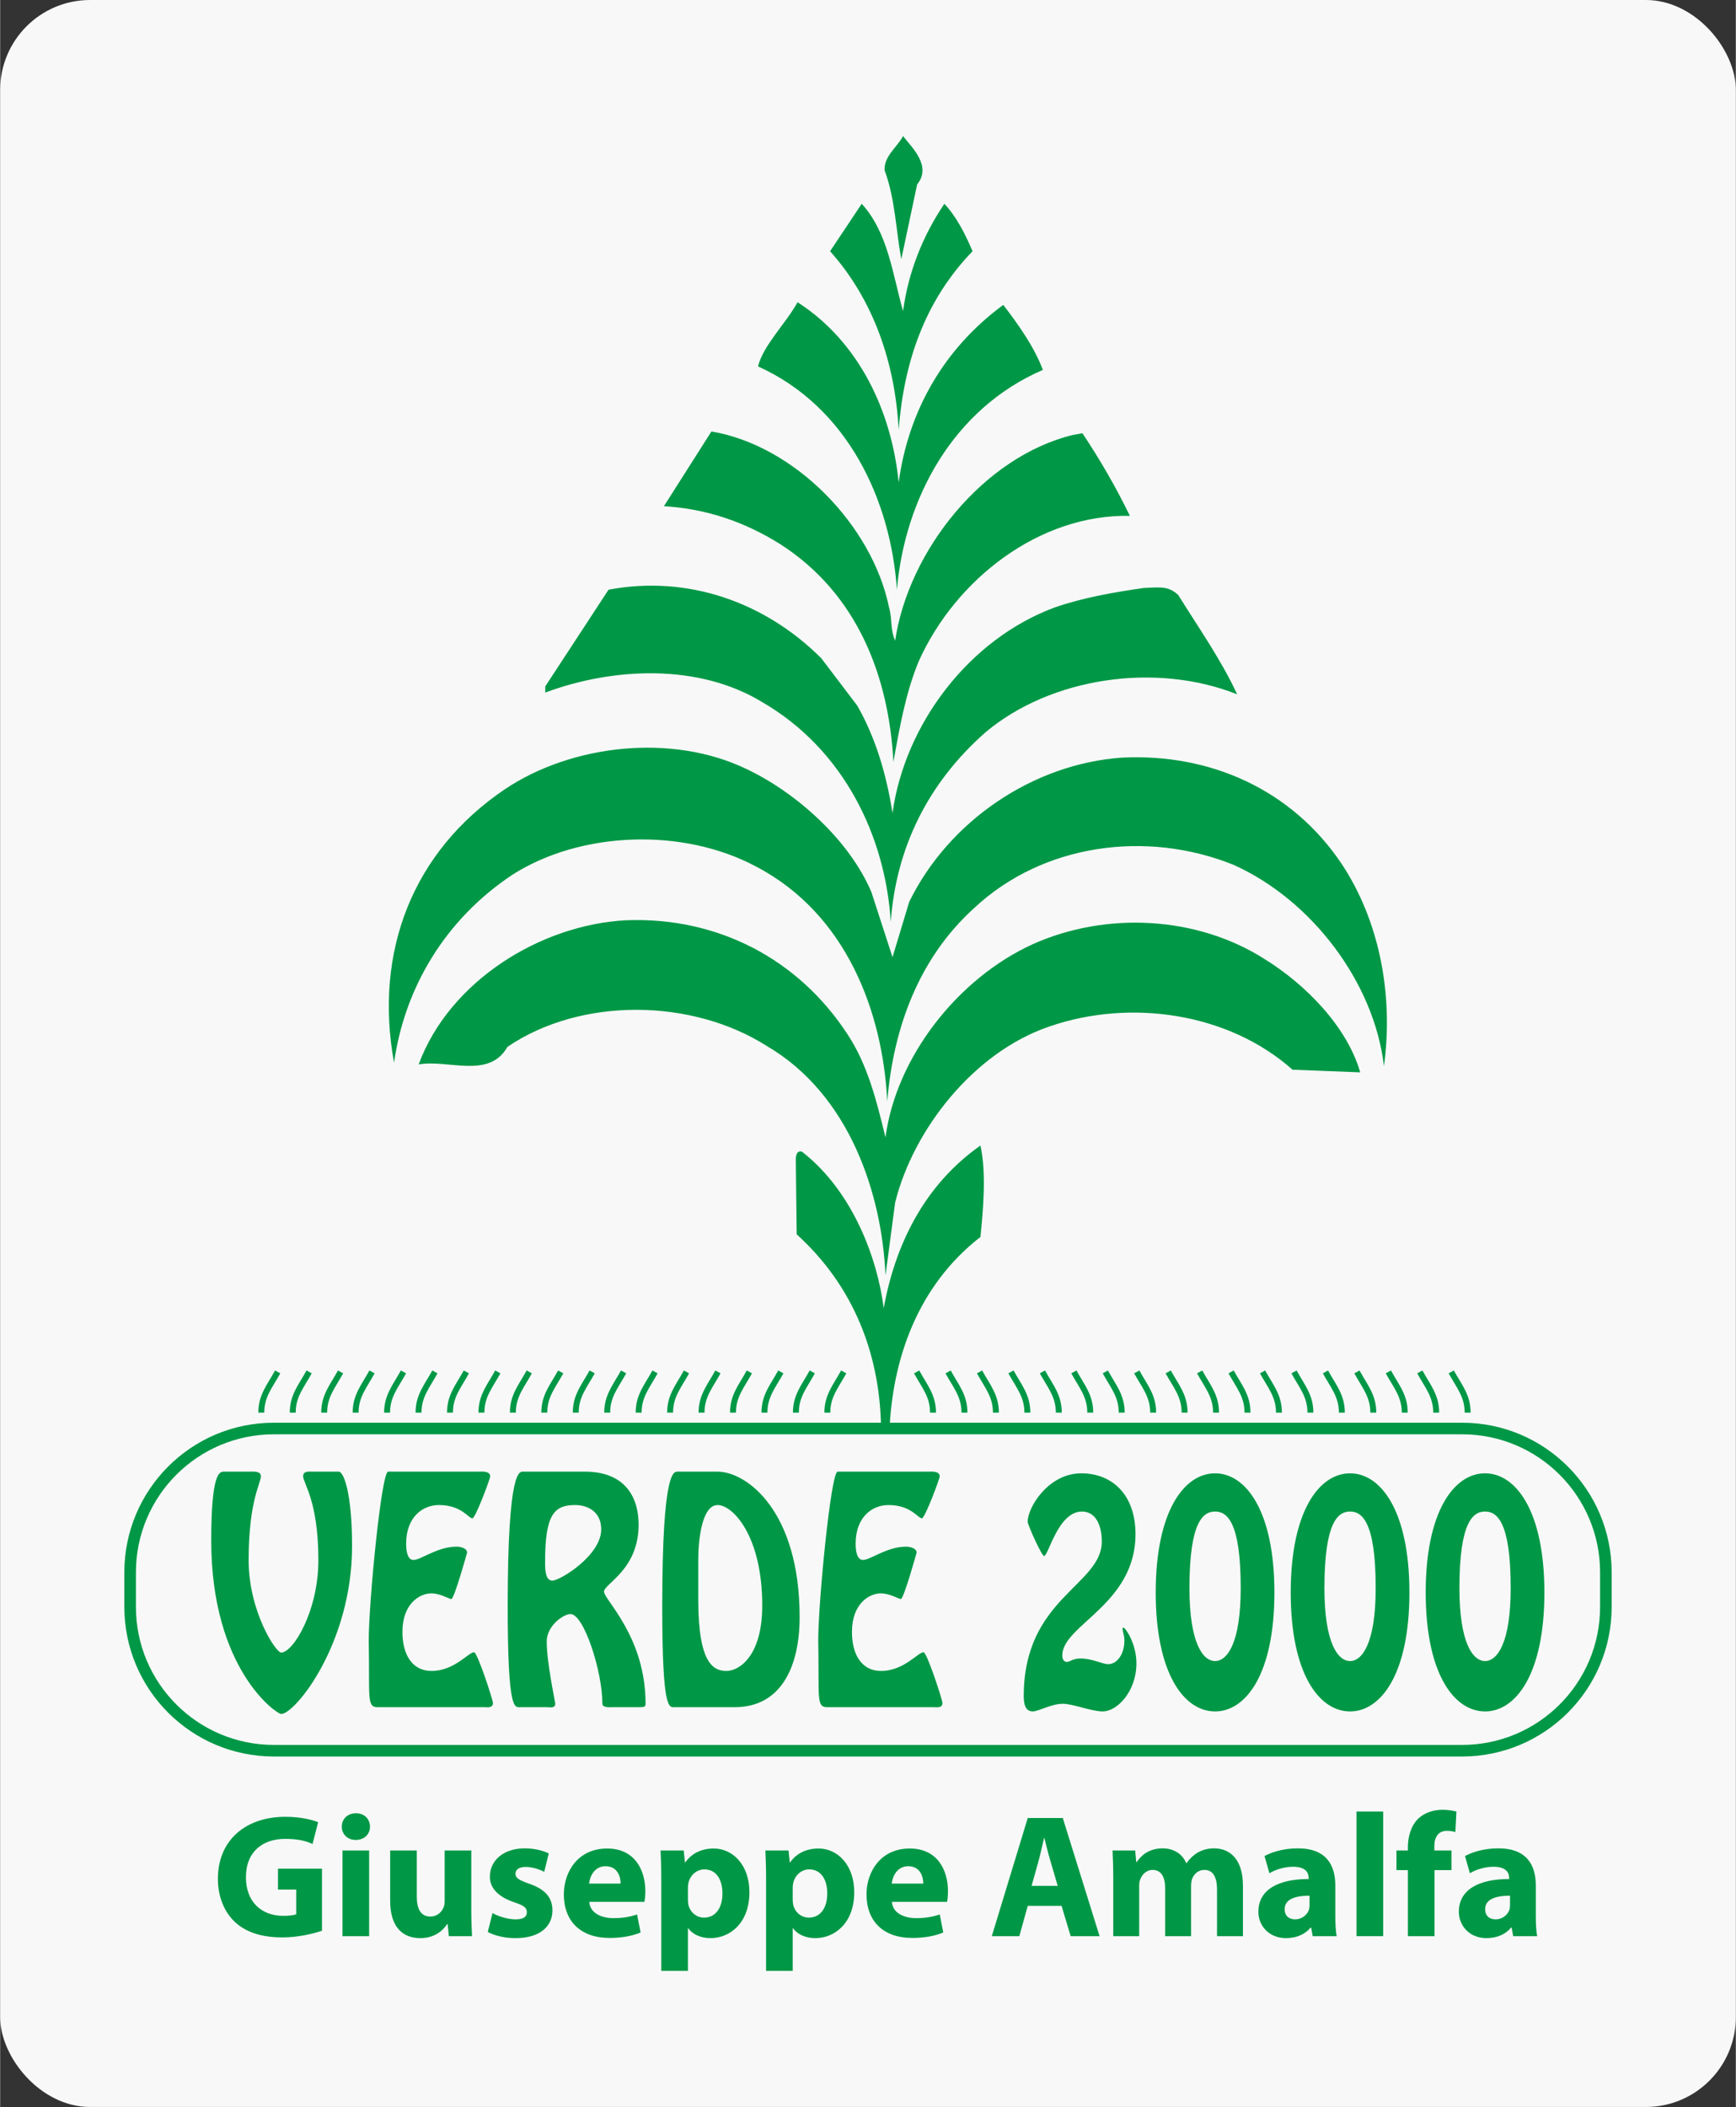 <?xml version="1.0" encoding="UTF-8"?>
<!DOCTYPE svg PUBLIC "-//W3C//DTD SVG 1.1//EN" "http://www.w3.org/Graphics/SVG/1.1/DTD/svg11.dtd">
<!-- Creator: CorelDRAW 2020 (64-Bit) -->
<svg xmlns="http://www.w3.org/2000/svg" xml:space="preserve" width="1365px" height="1656px" version="1.1" style="shape-rendering:geometricPrecision; text-rendering:geometricPrecision; image-rendering:optimizeQuality; fill-rule:evenodd; clip-rule:evenodd"
viewBox="0 0 731.28 887.34"
 xmlns:xlink="http://www.w3.org/1999/xlink"
 xmlns:xodm="http://www.corel.com/coreldraw/odm/2003">
 <rect x="0" y="0" width="731.28" height="887.34" fill="#333333" stroke="none"/>
 <defs>
  <style type="text/css">
   <![CDATA[
    .str0 {stroke:#009846;stroke-width:4.88;stroke-miterlimit:3.864}
    .str1 {stroke:#009846;stroke-width:2.5;stroke-miterlimit:3.864}
    .fil2 {fill:none}
    .fil0 {fill:#F8F8F8}
    .fil1 {fill:#009846}
   ]]>
  </style>
 </defs>
 <g id="Livello_x0020_1">
  <rect class="fil0" width="731.28" height="887.34" rx="37.9" ry="37.9"/>
  <g id="_2111768205680">
   <path class="fil1" d="M135.59 786.99l-18.53 0 0 8.78 7.68 0 0 10.42c-0.89,0.36 -2.95,0.66 -5.46,0.66 -9.23,0 -15.73,-5.94 -15.73,-16.25 0,-10.89 7.16,-16.17 16.54,-16.17 5.46,0 8.78,0.89 11.52,2.16l2.36 -9.17c-2.44,-1.04 -7.38,-2.29 -13.81,-2.29 -16.32,0 -28.35,9.45 -28.43,26.06 0,7.3 2.51,13.75 7.02,18.1 4.58,4.35 11.15,6.64 20.23,6.64 6.57,0 13.14,-1.62 16.61,-2.81l0 -26.13z"/>
   <path class="fil1" d="M155.46 815.41l0 -36.1 -11.23 0 0 36.1 11.23 0zm-5.54 -51.76c-3.62,0 -5.98,2.44 -5.98,5.61 0,3.11 2.29,5.62 5.83,5.62 3.77,0 6.06,-2.51 6.06,-5.62 -0.08,-3.17 -2.29,-5.61 -5.91,-5.61z"/>
   <path class="fil1" d="M198.5 779.31l-11.22 0 0 21.48c0,0.96 -0.15,1.78 -0.44,2.44 -0.67,1.77 -2.51,3.91 -5.62,3.91 -3.98,0 -5.68,-3.17 -5.68,-8.41l0 -19.42 -11.22 0 0 21.19c0,11.15 5.31,15.73 12.7,15.73 6.49,0 9.89,-3.7 11.29,-5.91l0.22 0 0.52 5.09 9.75 0c-0.15,-3.02 -0.3,-6.86 -0.3,-11.59l0 -24.51z"/>
   <path class="fil1" d="M205.44 813.64c2.74,1.48 6.94,2.59 11.67,2.59 10.34,0 15.58,-4.95 15.58,-11.74 -0.07,-5.25 -2.88,-8.79 -9.75,-11.15 -4.43,-1.56 -5.83,-2.44 -5.83,-4.21 0,-1.78 1.55,-2.88 4.28,-2.88 3.03,0 6.21,1.18 7.83,2.06l1.92 -7.75c-2.21,-1.11 -5.91,-2.14 -10.12,-2.14 -8.93,0 -14.69,5.09 -14.69,11.89 -0.07,4.28 2.81,8.34 10.34,10.85 4.13,1.41 5.24,2.29 5.24,4.21 0,1.85 -1.4,2.96 -4.8,2.96 -3.32,0 -7.61,-1.41 -9.67,-2.66l-2 7.97z"/>
   <path class="fil1" d="M271.46 800.94c0.14,-0.81 0.37,-2.51 0.37,-4.43 0,-8.93 -4.44,-18.02 -16.1,-18.02 -12.55,0 -18.24,10.12 -18.24,19.28 0,11.29 7.01,18.38 19.27,18.38 4.87,0 9.38,-0.74 13.07,-2.29l-1.48 -7.6c-3.02,1.03 -6.12,1.55 -9.96,1.55 -5.25,0 -9.9,-2.22 -10.19,-6.87l23.26 0zm-23.34 -7.68c0.3,-2.95 2.22,-7.31 6.94,-7.31 5.17,0 6.35,4.58 6.35,7.31l-13.29 0z"/>
   <path class="fil1" d="M278.54 830.03l11.23 0 0 -17.94 0.15 0c1.62,2.36 5.02,4.14 9.37,4.14 8.05,0 16.39,-6.21 16.39,-19.35 0,-11.52 -7.08,-18.39 -14.98,-18.39 -5.25,0 -9.38,2.07 -12.04,5.84l-0.15 0 -0.51 -5.02 -9.75 0c0.15,3.39 0.29,7.38 0.29,12.11l0 38.61zm11.23 -35.07c0,-0.66 0.07,-1.4 0.22,-1.99 0.74,-3.33 3.54,-5.69 6.72,-5.69 5.02,0 7.6,4.36 7.6,10.12 0,6.13 -2.88,10.19 -7.75,10.19 -3.25,0 -5.83,-2.29 -6.57,-5.32 -0.15,-0.74 -0.22,-1.48 -0.22,-2.36l0 -4.95z"/>
   <path class="fil1" d="M322.7 830.03l11.22 0 0 -17.94 0.15 0c1.63,2.36 5.02,4.14 9.38,4.14 8.05,0 16.39,-6.21 16.39,-19.35 0,-11.52 -7.09,-18.39 -14.99,-18.39 -5.24,0 -9.38,2.07 -12.03,5.84l-0.15 0 -0.52 -5.02 -9.75 0c0.15,3.39 0.3,7.38 0.3,12.11l0 38.61zm11.22 -35.07c0,-0.66 0.08,-1.4 0.23,-1.99 0.73,-3.33 3.54,-5.69 6.71,-5.69 5.03,0 7.61,4.36 7.61,10.12 0,6.13 -2.88,10.19 -7.75,10.19 -3.25,0 -5.84,-2.29 -6.57,-5.32 -0.15,-0.74 -0.23,-1.48 -0.23,-2.36l0 -4.95z"/>
   <path class="fil1" d="M398.97 800.94c0.15,-0.81 0.37,-2.51 0.37,-4.43 0,-8.93 -4.43,-18.02 -16.09,-18.02 -12.56,0 -18.24,10.12 -18.24,19.28 0,11.29 7.01,18.38 19.27,18.38 4.87,0 9.38,-0.74 13.07,-2.29l-1.48 -7.6c-3.02,1.03 -6.13,1.55 -9.97,1.55 -5.24,0 -9.89,-2.22 -10.19,-6.87l23.26 0zm-23.33 -7.68c0.3,-2.95 2.22,-7.31 6.94,-7.31 5.17,0 6.35,4.58 6.35,7.31l-13.29 0z"/>
   <path class="fil1" d="M447.19 802.64l3.84 12.77 12.18 0 -15.5 -49.76 -14.77 0 -15.14 49.76 11.6 0 3.54 -12.77 14.25 0zm-12.63 -8.42l2.96 -10.56c0.81,-2.88 1.55,-6.64 2.29,-9.6l0.14 0c0.74,2.96 1.63,6.65 2.52,9.6l3.1 10.56 -11.01 0z"/>
   <path class="fil1" d="M468.97 815.41l10.93 0 0 -21.04c0,-0.96 0.08,-1.99 0.44,-2.88 0.67,-1.77 2.37,-3.99 5.25,-3.99 3.62,0 5.24,3.1 5.24,7.61l0 20.3 10.93 0 0 -21.11c0,-0.96 0.15,-2.07 0.37,-2.88 0.81,-2.15 2.58,-3.92 5.24,-3.92 3.62,0 5.32,3.03 5.32,8.27l0 19.64 10.92 0 0 -21.26c0,-10.86 -5.24,-15.73 -12.18,-15.73 -2.66,0 -4.87,0.66 -6.87,1.77 -1.77,1.04 -3.32,2.51 -4.72,4.43l-0.15 0c-1.55,-3.76 -5.17,-6.2 -9.89,-6.2 -6.13,0 -9.38,3.4 -10.93,5.76l-0.22 0 -0.45 -4.87 -9.52 0c0.15,3.24 0.29,7.01 0.29,11.52l0 24.58z"/>
   <path class="fil1" d="M562.53 794.07c0,-8.56 -3.77,-15.65 -15.8,-15.65 -6.58,0 -11.52,1.85 -14.03,3.25l2.06 7.24c2.37,-1.48 6.28,-2.74 9.97,-2.74 5.54,0 6.57,2.74 6.57,4.73l0 0.44c-12.77,0 -21.19,4.43 -21.19,13.81 0,5.76 4.36,11.08 11.67,11.08 4.28,0 7.97,-1.55 10.34,-4.43l0.22 0 0.66 3.61 10.12 0c-0.45,-1.99 -0.59,-5.31 -0.59,-8.71l0 -12.63zm-10.86 8.2c0,0.66 -0.07,1.33 -0.22,1.92 -0.74,2.29 -3.1,4.14 -5.83,4.14 -2.51,0 -4.43,-1.41 -4.43,-4.29 0,-4.28 4.57,-5.68 10.48,-5.68l0 3.91z"/>
   <polygon class="fil1" points="571.46,815.41 582.69,815.41 582.69,762.91 571.46,762.91 "/>
   <path class="fil1" d="M604.32 815.41l0 -27.83 7.16 0 0 -8.27 -7.23 0 0 -1.85c0,-3.54 1.55,-6.42 5.24,-6.42 1.48,0 2.66,0.22 3.62,0.51l0.44 -8.64c-1.55,-0.37 -3.47,-0.73 -5.91,-0.73 -3.32,0 -7.16,0.96 -10.04,3.61 -3.18,2.96 -4.5,7.76 -4.5,12.11l0 1.41 -4.8 0 0 8.27 4.8 0 0 27.83 11.22 0z"/>
   <path class="fil1" d="M647 794.07c0,-8.56 -3.77,-15.65 -15.8,-15.65 -6.58,0 -11.52,1.85 -14.03,3.25l2.06 7.24c2.37,-1.48 6.28,-2.74 9.97,-2.74 5.54,0 6.57,2.74 6.57,4.73l0 0.44c-12.77,0 -21.19,4.43 -21.19,13.81 0,5.76 4.36,11.08 11.67,11.08 4.28,0 7.97,-1.55 10.34,-4.43l0.22 0 0.66 3.61 10.12 0c-0.44,-1.99 -0.59,-5.31 -0.59,-8.71l0 -12.63zm-10.86 8.2c0,0.66 -0.07,1.33 -0.22,1.92 -0.74,2.29 -3.1,4.14 -5.83,4.14 -2.51,0 -4.43,-1.41 -4.43,-4.29 0,-4.28 4.58,-5.68 10.48,-5.68l0 3.91z"/>
   <path class="fil2 str0" d="M54.76 662.19c0,-33.46 27.12,-60.58 60.58,-60.58l500.6 0c33.46,0 60.58,27.12 60.58,60.58l0 14.54c0,33.45 -27.12,60.57 -60.58,60.57l-500.6 0c-33.46,0 -60.58,-27.12 -60.58,-60.57l0 -14.54z"/>
   <path class="fil1" d="M357.08 435.69c8.52,12.96 12.22,28.14 15.93,43.32 4.44,-33.69 30.37,-67.01 62.22,-81.45 30.75,-13.7 68.9,-11.85 97.42,6.29 17.41,10.74 34.82,28.51 40.37,47.76l-28.52 -1.11c-27.04,-24.06 -68.52,-29.99 -102.6,-18.14 -31.48,10.74 -57.04,42.95 -64.82,74.05l-4.07 30.73c-1.49,-34.43 -15.19,-76.27 -50.01,-96.63 -31.48,-20 -78.15,-20.74 -109.27,0.37 -7.78,13.7 -24.81,5.18 -37.41,7.4 12.97,-35.17 51.49,-58.87 87.42,-60.72 38.52,-1.48 72.6,16.29 93.34,48.13zm10 -59.97l8.89 27.39 7.04 -23.32c16.66,-34.06 52.22,-58.13 89.63,-60.72 37.04,-1.85 71.49,13.33 92.6,44.8 15.93,24.06 21.86,55.16 17.78,85.15 -4.07,-35.17 -30.37,-69.97 -63.33,-84.78 -36.68,-14.81 -80.38,-8.89 -109.27,18.14 -23.34,21.1 -34.08,50.35 -36.67,81.45 -1.86,-37.39 -17.04,-78.86 -55.19,-98.85 -31.12,-16.66 -74.08,-14.81 -102.61,3.33 -28.52,18.88 -45.55,47.76 -50,79.23 -8.52,-46.65 7.78,-88.86 46.67,-115.14 28.15,-18.88 70.38,-23.7 101.86,-8.52 21.11,10 43.34,29.99 52.6,51.84zm-5.93 -78.5c7.78,13.7 12.23,28.88 14.82,45.17 5.18,-37.39 32.22,-73.3 68.52,-86.63 11.86,-4.07 24.45,-6.3 37.41,-8.15 7.11,-0.32 10.35,-0.82 14.45,2.97 8.52,13.69 18.15,27.39 24.82,41.83 -34.45,-13.7 -78.53,-7.03 -105.94,15.92 -24.44,21.48 -37.78,48.87 -40,79.97 -2.22,-35.91 -19.63,-72.56 -54.08,-92.56 -26.67,-16.29 -62.6,-14.81 -91.49,-4.07l0 -2.59 26.67 -40.73c33.33,-6.29 65.93,5.19 89.64,28.88l15.18 19.99zm13.34 -41.46c1.48,5.18 0.37,8.88 2.59,14.07 5.56,-37.77 37.04,-77.38 74.82,-86.64l4.08 -0.74c7.4,11.11 14.07,22.59 20,34.8 -38.15,-0.74 -73.34,26.66 -88.9,61.09 -5.56,13.33 -8.15,28.14 -10.74,42.58 -1.85,-35.54 -14.82,-70.72 -47.78,-91.82 -14.82,-9.25 -30.75,-14.81 -48.9,-15.92l20.01 -31.47c35.18,5.92 67.78,39.62 74.82,74.05zm4.07 -52.58c4.08,-29.98 18.89,-56.27 44.08,-74.78 5.93,7.77 12.96,17.4 16.67,27.39 -37.78,16.3 -58.16,54.06 -61.49,92.56 -2.59,-37.76 -20.74,-77.01 -58.52,-94.04 2.22,-8.88 11.48,-17.77 16.67,-27.02 25.92,16.66 39.63,45.91 42.59,75.89zm1.85 -72.19c2.23,-16.29 8.15,-31.47 17.41,-45.17 5.19,5.55 8.89,12.96 11.86,19.99 -20.38,21.11 -28.9,47.02 -31.12,75.16 -1.48,-27.77 -10.37,-54.42 -28.89,-75.16l13.33 -19.99c11.12,12.22 12.97,29.62 17.41,45.17zm5.93 -53.32l-6.67 31.47c-2.22,-11.84 -2.59,-25.54 -7.03,-37.39 -0.37,-5.92 5.18,-9.63 7.77,-14.44 3.71,4.81 12.23,12.59 5.93,20.36zm-11.7 525.83c1.11,-30.73 11.7,-61.83 38.37,-82.56 1.11,-10.74 2.59,-27.03 0,-38.5 -23.71,16.66 -35.93,41.83 -40.75,68.49 -2.59,-20.73 -12.96,-49.24 -34.44,-65.9 -2.23,-0.74 -2.6,1.85 -2.6,3.33l0.37 31.47c24.08,21.84 35.56,50.96 35.56,83.54l3.49 0.13z"/>
   <path class="fil2 str1" d="M110.02 594.92c0,-7.1 3.55,-11.04 6.9,-17.15"/>
   <path class="fil2 str1" d="M123.27 594.92c0,-7.1 3.55,-11.04 6.9,-17.15"/>
   <path class="fil2 str1" d="M136.52 594.92c0,-7.1 3.55,-11.04 6.9,-17.15"/>
   <path class="fil2 str1" d="M149.77 594.92c0,-7.1 3.55,-11.04 6.9,-17.15"/>
   <path class="fil2 str1" d="M163.02 594.92c0,-7.1 3.55,-11.04 6.9,-17.15"/>
   <path class="fil2 str1" d="M176.27 594.92c0,-7.1 3.55,-11.04 6.9,-17.15"/>
   <path class="fil2 str1" d="M189.52 594.92c0,-7.1 3.55,-11.04 6.9,-17.15"/>
   <path class="fil2 str1" d="M202.77 594.92c0,-7.1 3.54,-11.04 6.9,-17.15"/>
   <path class="fil2 str1" d="M216.02 594.92c0,-7.1 3.54,-11.04 6.9,-17.15"/>
   <path class="fil2 str1" d="M229.26 594.92c0,-7.1 3.55,-11.04 6.91,-17.15"/>
   <path class="fil2 str1" d="M242.51 594.92c0,-7.1 3.55,-11.04 6.91,-17.15"/>
   <path class="fil2 str1" d="M255.76 594.92c0,-7.1 3.55,-11.04 6.91,-17.15"/>
   <path class="fil2 str1" d="M269.01 594.92c0,-7.1 3.55,-11.04 6.9,-17.15"/>
   <path class="fil2 str1" d="M282.26 594.92c0,-7.1 3.55,-11.04 6.9,-17.15"/>
   <path class="fil2 str1" d="M295.51 594.92c0,-7.1 3.55,-11.04 6.9,-17.15"/>
   <path class="fil2 str1" d="M308.76 594.92c0,-7.1 3.55,-11.04 6.9,-17.15"/>
   <path class="fil2 str1" d="M322.01 594.92c0,-7.1 3.55,-11.04 6.9,-17.15"/>
   <path class="fil2 str1" d="M335.26 594.92c0,-7.1 3.55,-11.04 6.9,-17.15"/>
   <path class="fil2 str1" d="M348.51 594.92c0,-7.1 3.55,-11.04 6.9,-17.15"/>
   <path class="fil2 str1" d="M618.28 594.92c0,-7.1 -3.55,-11.04 -6.9,-17.15"/>
   <path class="fil2 str1" d="M605.03 594.92c0,-7.1 -3.55,-11.04 -6.9,-17.15"/>
   <path class="fil2 str1" d="M591.78 594.92c0,-7.1 -3.55,-11.04 -6.9,-17.15"/>
   <path class="fil2 str1" d="M578.53 594.92c0,-7.1 -3.55,-11.04 -6.9,-17.15"/>
   <path class="fil2 str1" d="M565.28 594.92c0,-7.1 -3.55,-11.04 -6.9,-17.15"/>
   <path class="fil2 str1" d="M552.03 594.92c0,-7.1 -3.55,-11.04 -6.9,-17.15"/>
   <path class="fil2 str1" d="M538.78 594.92c0,-7.1 -3.55,-11.04 -6.9,-17.15"/>
   <path class="fil2 str1" d="M525.53 594.92c0,-7.1 -3.55,-11.04 -6.9,-17.15"/>
   <path class="fil2 str1" d="M512.28 594.92c0,-7.1 -3.55,-11.04 -6.9,-17.15"/>
   <path class="fil2 str1" d="M499.03 594.92c0,-7.1 -3.55,-11.04 -6.9,-17.15"/>
   <path class="fil2 str1" d="M485.78 594.92c0,-7.1 -3.55,-11.04 -6.9,-17.15"/>
   <path class="fil2 str1" d="M472.53 594.92c0,-7.1 -3.55,-11.04 -6.9,-17.15"/>
   <path class="fil2 str1" d="M459.28 594.92c0,-7.1 -3.55,-11.04 -6.9,-17.15"/>
   <path class="fil2 str1" d="M446.03 594.92c0,-7.1 -3.55,-11.04 -6.9,-17.15"/>
   <path class="fil2 str1" d="M432.78 594.92c0,-7.1 -3.55,-11.04 -6.9,-17.15"/>
   <path class="fil2 str1" d="M419.53 594.92c0,-7.1 -3.54,-11.04 -6.9,-17.15"/>
   <path class="fil2 str1" d="M406.28 594.92c0,-7.1 -3.54,-11.04 -6.9,-17.15"/>
   <path class="fil2 str1" d="M393.03 594.92c0,-7.1 -3.54,-11.04 -6.9,-17.15"/>
   <path class="fil1" d="M625.62 699.54c-5.06,0 -10.8,-7.39 -10.8,-30.77 0,-28.26 5.93,-32.19 10.8,-32.19 4.86,0 10.8,3.93 10.8,32.19 0,23.38 -5.74,30.77 -10.8,30.77zm0 21.22c13.03,0 25,-15.86 25,-50.08 0,-34.22 -11.97,-50.2 -25,-50.2 -13.04,0 -25.01,15.98 -25.01,50.2 0,34.22 11.97,50.08 25.01,50.08zm-56.88 -21.22c-5.06,0 -10.8,-7.39 -10.8,-30.77 0,-28.26 5.94,-32.19 10.8,-32.19 4.87,0 10.8,3.93 10.8,32.19 0,23.38 -5.74,30.77 -10.8,30.77zm0 21.22c13.04,0 25.01,-15.86 25.01,-50.08 0,-34.22 -11.97,-50.2 -25.01,-50.2 -13.03,0 -25,15.98 -25,50.2 0,34.22 11.97,50.08 25,50.08zm-56.87 -21.22c-5.06,0 -10.8,-7.39 -10.8,-30.77 0,-28.26 5.93,-32.19 10.8,-32.19 4.86,0 10.8,3.93 10.8,32.19 0,23.38 -5.74,30.77 -10.8,30.77zm0 21.22c13.03,0 25,-15.86 25,-50.08 0,-34.22 -11.97,-50.2 -25,-50.2 -13.04,0 -25.01,15.98 -25.01,50.2 0,34.22 11.97,50.08 25.01,50.08zm-64.37 -23.61c0,-12.75 30.84,-21.46 30.84,-51.03 0,-16.46 -9.63,-25.64 -22.86,-25.64 -13.82,0 -22.57,14.31 -22.57,20.39 0,1.31 5.93,14.43 6.91,14.43 1.84,0 5.83,-18.72 15.95,-18.72 5.93,0 8.37,5.96 8.37,12.64 0,18.48 -32.89,23.73 -32.89,65.1 0,3.34 0.69,6.44 3.8,6.44 2.43,0 7.78,-3.22 12.65,-3.22 4.37,0 12.06,3.22 16.83,3.22 6.03,0 14.2,-8.34 14.2,-20.27 0,-8.34 -4.67,-15.02 -5.45,-15.02 -1.07,0 0.39,2.62 0.39,5.36 0,5.85 -3.11,10.02 -6.81,10.02 -2.53,0 -6.61,-2.39 -11.77,-2.39 -3.21,0 -4.38,1.44 -5.64,1.44 -0.88,0 -1.95,-0.6 -1.95,-2.75zm-54.09 21.82c1.17,0 3.6,0.48 3.6,-1.78 0,-1.2 -6.51,-21.35 -7.97,-21.35 -2.34,0 -8.27,7.87 -17.91,7.87 -8.17,0 -12.25,-6.91 -12.25,-16.45 0,-11.81 7.2,-16.22 12.16,-16.22 3.79,0 7.49,2.38 8.46,2.38 1.17,0 6.62,-19.43 6.62,-19.55 0,-2.03 -3.21,-2.51 -4.38,-2.51 -8.17,0 -15.08,5.61 -18.19,5.61 -2.73,0 -3.12,-4.29 -3.12,-6.8 0,-11.44 7.1,-16.33 13.82,-16.33 9.53,0 12.45,5.6 14.1,5.6 1.27,0 7.5,-16.69 7.5,-17.65 0,-2.38 -3.51,-2.02 -4.67,-2.02l-38.34 0c-2.82,0 -8.17,55.09 -8.17,71.06 0.49,24.21 -1.07,28.38 4.09,28.14l44.65 0zm-99.28 -62.24c0,-7.51 1.36,-22.89 8.17,-22.89 6.32,0 18.78,12.87 18.78,42.33 0,21.46 -9.83,27.54 -15.08,27.54 -5.45,0 -11.87,-3.1 -11.87,-29.93l0 -17.05zm15.37 62.24c19.65,0 27.34,-17.29 27.34,-37.91 0,-44.72 -22.28,-61.29 -34.64,-61.29l-16.54 0c-1.65,0 -6.71,-2.15 -6.71,56.75 0,44.72 2.92,42.45 5.35,42.45l25.2 0zm-88.95 -99.2c-1.65,0 -6.71,-2.15 -6.71,56.75 0,44.72 2.92,42.45 5.35,42.45l11.29 0c0.97,0 3.4,0.6 3.4,-1.43 0,-0.83 -3.6,-17.17 -3.6,-26.23 0,-6.68 7.1,-11.57 10.02,-11.57 5.64,0 13.43,24.21 13.43,37.68 0,1.91 3.01,1.55 4.76,1.55l11 0c2.04,0 2.43,-0.23 2.43,-1.55 0,-28.14 -17.51,-43.76 -17.51,-47.1 0,-3.33 14.59,-9.18 14.59,-28.26 0,-10.13 -4.57,-22.29 -22.67,-22.29l-25.78 0zm12.07 45.9c-2.92,0 -3.02,-4.77 -3.02,-7.27 -0.1,-20.63 3.79,-24.56 12.65,-24.56 5.25,0 10.99,2.74 10.99,10.25 0,10.97 -17.32,21.58 -20.62,21.58zm-28.59 53.3c1.17,0 3.6,0.48 3.6,-1.78 0,-1.2 -6.52,-21.35 -7.98,-21.35 -2.33,0 -8.27,7.87 -17.9,7.87 -8.17,0 -12.26,-6.91 -12.26,-16.45 0,-11.81 7.2,-16.22 12.16,-16.22 3.8,0 7.49,2.38 8.47,2.38 1.16,0 6.61,-19.43 6.61,-19.55 0,-2.03 -3.21,-2.51 -4.38,-2.51 -8.17,0 -15.08,5.61 -18.19,5.61 -2.72,0 -3.11,-4.29 -3.11,-6.8 0,-11.44 7.1,-16.33 13.81,-16.33 9.54,0 12.46,5.6 14.11,5.6 1.27,0 7.49,-16.69 7.49,-17.65 0,-2.38 -3.5,-2.02 -4.67,-2.02l-38.33 0c-2.82,0 -8.17,55.09 -8.17,71.06 0.48,24.21 -1.07,28.38 4.08,28.14l44.66 0zm-72.68 -99.2c-1.17,0 -3.7,-0.36 -3.7,1.9 0,3.11 6.42,10.26 6.42,35.42 0,21.34 -10.6,38.87 -15.66,38.87 -2.34,0 -13.72,-17.53 -13.72,-38.87 0,-25.16 5.16,-32.31 5.16,-35.42 0,-2.26 -3.41,-1.9 -4.58,-1.9l-11.09 0c-1.75,0 -5.25,0.59 -5.25,28.97 0,54.26 27.53,73.1 29.48,73.1 5.83,0 29.86,-29.58 29.86,-70.71 0,-21.82 -3.4,-31.36 -5.64,-31.36l-11.28 0z"/>
  </g>
 </g>
</svg>
